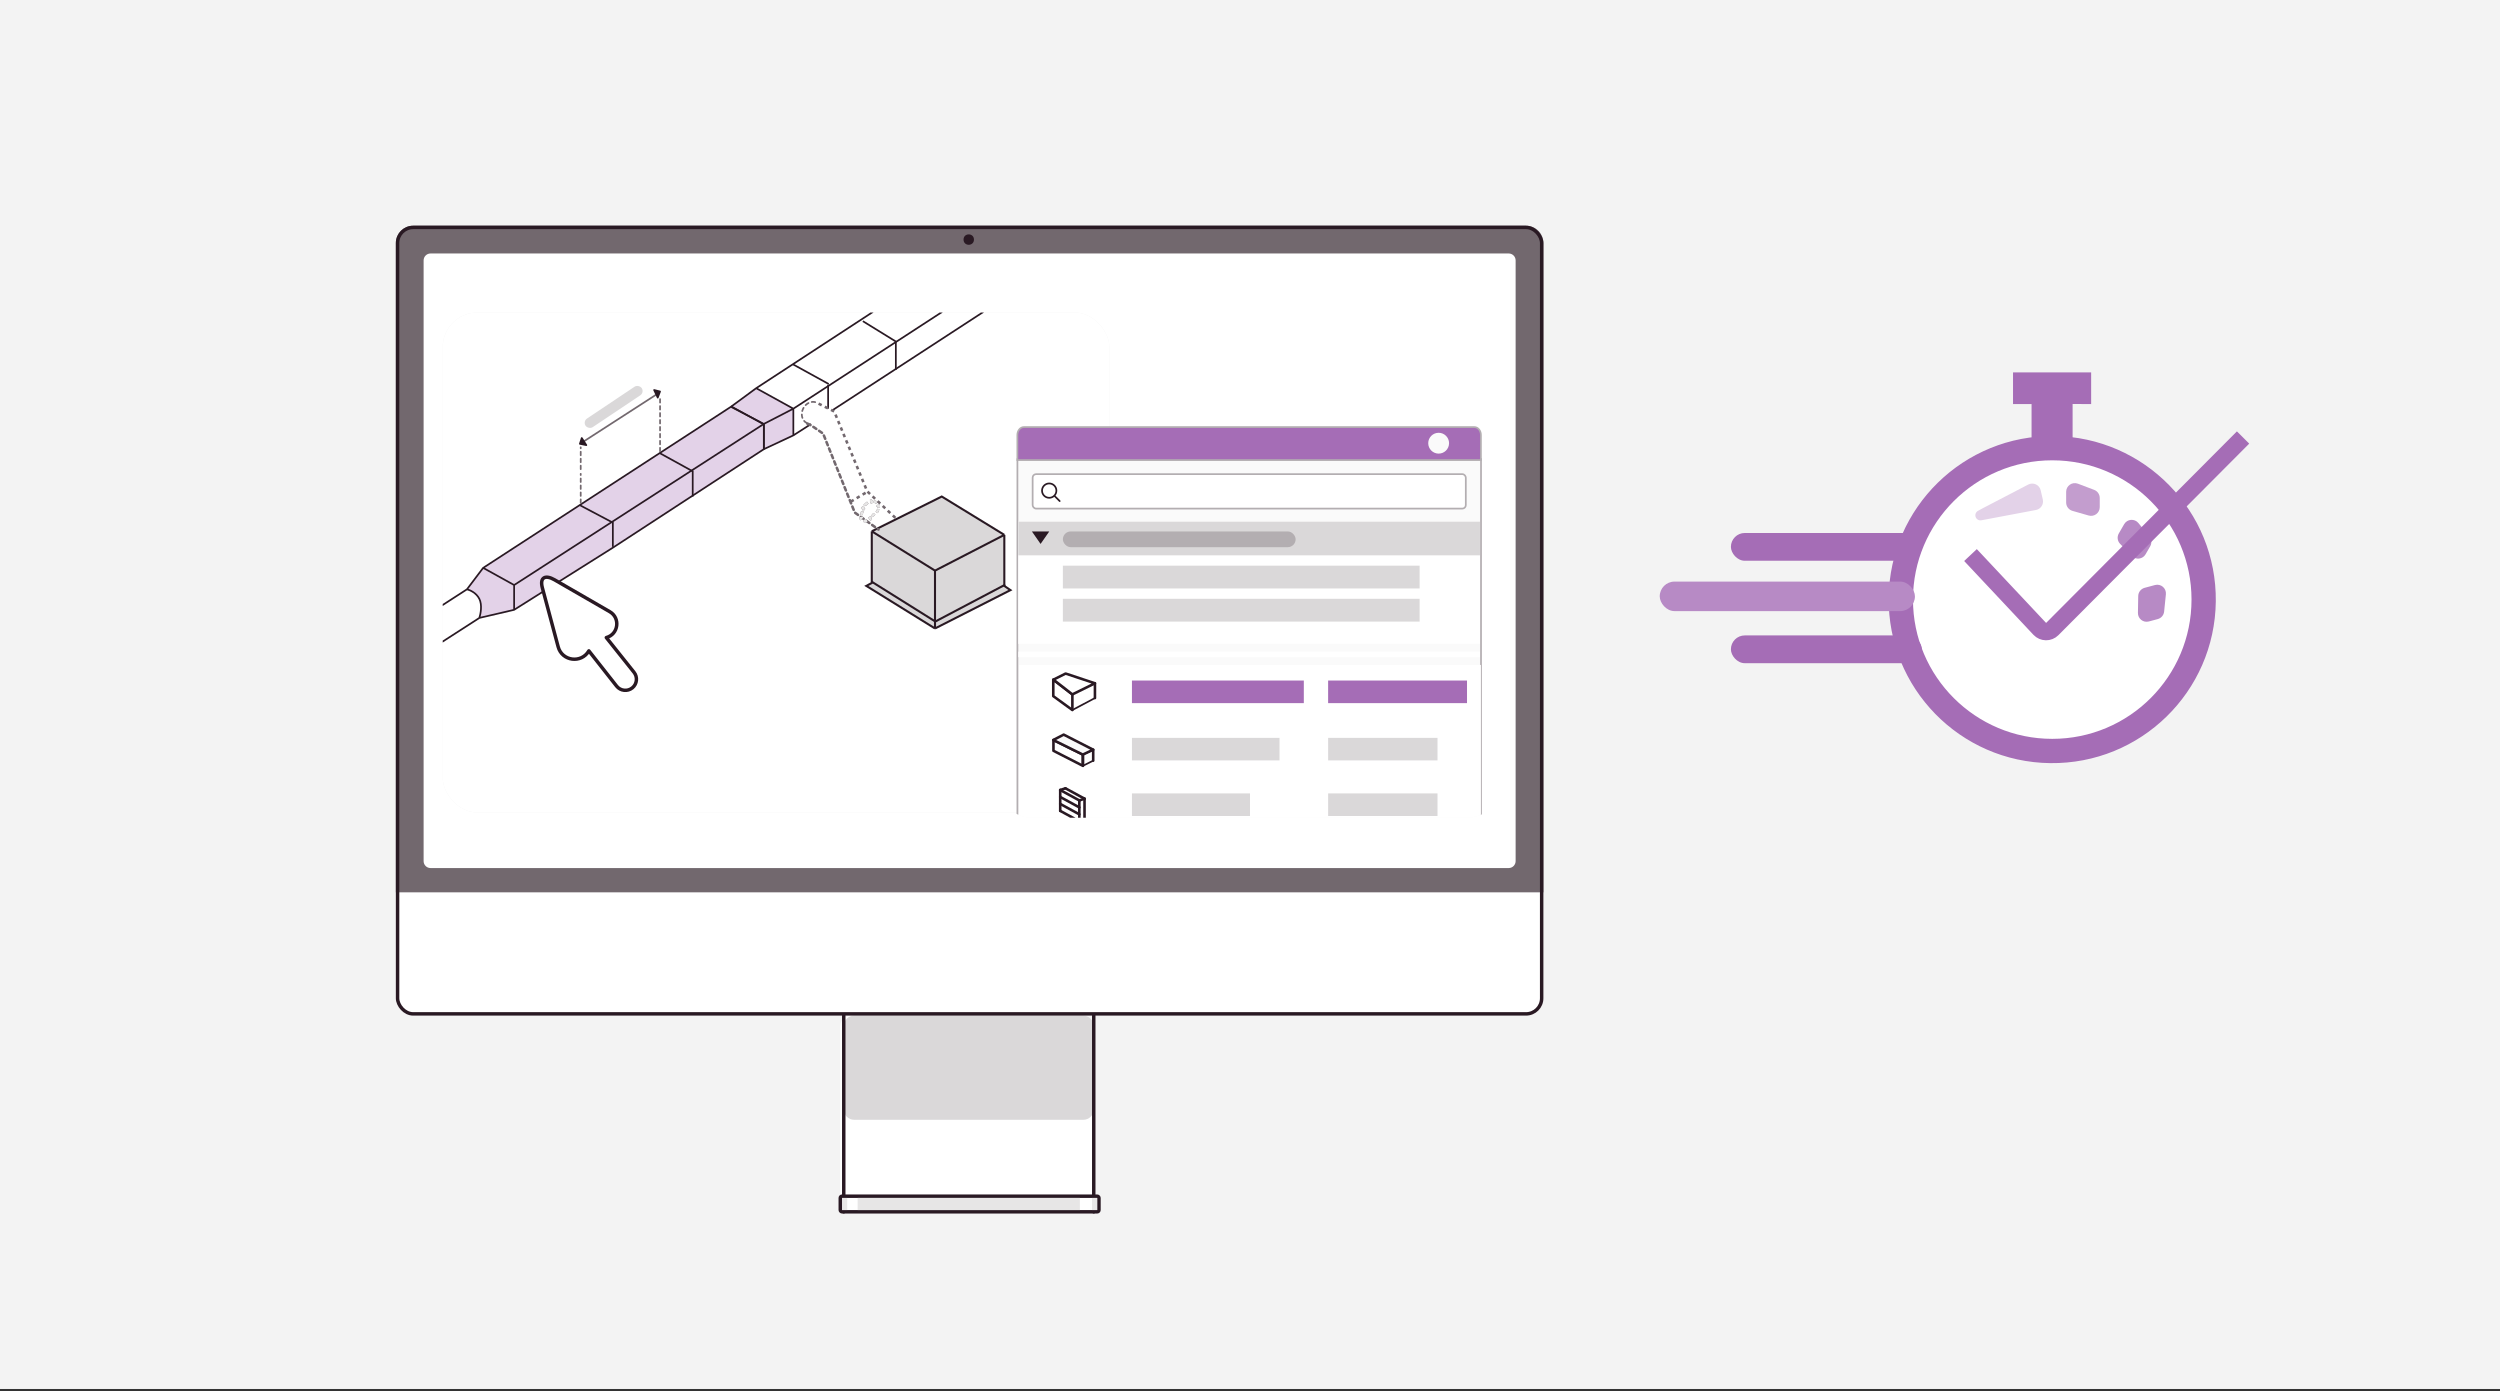 <svg width="913" height="508" viewBox="0 0 913 508" fill="none" xmlns="http://www.w3.org/2000/svg">
<rect x="0" y="0" width="913" height="508" fill="#333333" stroke="none"/>
<g clip-path="url(#clip0_2535_35018)">
<rect width="913" height="507.222" fill="#F3F3F3"/>
<rect width="913" height="507.222" fill="#F3F3F3"/>
<rect x="144.559" y="82.424" width="419.092" height="288.483" rx="6.34" fill="white"/>
<path d="M144.559 88.764C144.559 85.263 147.397 82.424 150.899 82.424H557.311C560.812 82.424 563.651 85.263 563.651 88.764V325.891H144.559V88.764Z" fill="#72686E"/>
<path d="M550.97 92.568H157.239C155.839 92.568 154.703 93.704 154.703 95.105V314.478C154.703 315.879 155.839 317.014 157.239 317.014H550.97C552.371 317.014 553.507 315.879 553.507 314.478V95.105C553.507 93.704 552.371 92.568 550.97 92.568Z" fill="white"/>
<path d="M395.633 370.906H310.673C308.572 370.906 306.869 372.609 306.869 374.71V438.747C306.869 440.848 308.572 442.551 310.673 442.551H395.633C397.734 442.551 399.437 440.848 399.437 438.747V374.71C399.437 372.609 397.734 370.906 395.633 370.906Z" fill="white"/>
<path d="M395.633 370.906H311.941C309.84 370.906 308.137 372.609 308.137 374.71V405.144C308.137 407.245 309.84 408.948 311.941 408.948H395.633C397.734 408.948 399.437 407.245 399.437 405.144V374.71C399.437 372.609 397.734 370.906 395.633 370.906Z" fill="#DAD8D9"/>
<path d="M399.437 370.906V442.551M308.137 370.906V442.551" stroke="#291923" stroke-width="1.268" stroke-linecap="round" stroke-linejoin="round"/>
<rect x="306.87" y="436.845" width="94.47" height="5.706" rx="0.634" fill="white" stroke="#291923" stroke-width="1.268"/>
<rect x="145.193" y="83.058" width="417.824" height="287.215" rx="5.706" stroke="#291923" stroke-width="1.268"/>
<path opacity="0.6" d="M309.406 437.479H307.504V441.917H309.406V437.479Z" fill="#DAD8D9"/>
<path d="M394.365 437.479H313.209V441.917H394.365V437.479Z" fill="#E7E6E6"/>
<path opacity="0.6" d="M400.705 437.479H398.803V441.917H400.705V437.479Z" fill="#DAD8D9"/>
<circle cx="353.787" cy="87.496" r="1.902" fill="#291923"/>
<circle cx="749.481" cy="218.968" r="59.416" transform="rotate(0.674 749.481 218.968)" fill="#A56DB6" stroke="#A56DB6" stroke-width="0.634"/>
<circle cx="749.482" cy="218.968" r="51.178" fill="white" stroke="#A56DB6" stroke-width="0.634"/>
<path d="M742.244 147.246V159.775L756.599 159.754V147.225L763.37 147.246V136.316H735.473V147.246H742.244Z" fill="#A56DB6" stroke="#A56DB6" stroke-width="0.634"/>
<path d="M745.257 179.059L746.033 182.42C746.438 184.175 745.301 185.914 743.532 186.248L723.597 190.007C722.704 190.175 721.82 189.671 721.51 188.817C721.197 187.956 721.56 186.996 722.364 186.556L723.945 185.692L740.704 176.96C742.543 176.002 744.791 177.038 745.257 179.059Z" fill="#E3D2E8"/>
<path d="M766.827 181.861L766.827 185.221C766.827 187.329 764.808 188.85 762.782 188.268L756.853 186.566C755.494 186.176 754.558 184.933 754.558 183.52L754.557 179.608C754.556 177.388 756.778 175.855 758.853 176.644L764.783 178.897C766.014 179.365 766.827 180.544 766.827 181.861Z" fill="#C39DCE"/>
<path d="M785.245 199.518L783.565 202.428C782.511 204.254 780.002 204.561 778.538 203.044L774.254 198.605C773.272 197.588 773.083 196.044 773.789 194.82L775.744 191.432C776.853 189.509 779.544 189.292 780.947 191.013L784.956 195.929C785.788 196.949 785.903 198.378 785.245 199.518Z" fill="#B78AC5"/>
<path d="M788.008 226.09L784.762 226.96C782.726 227.505 780.734 225.949 780.772 223.841L780.881 217.673C780.907 216.26 781.864 215.034 783.23 214.668L787.008 213.654C789.151 213.079 791.207 214.829 790.983 217.037L790.341 223.348C790.208 224.658 789.279 225.749 788.008 226.09Z" fill="#B78AC5"/>
<rect x="632.125" y="194.646" width="69.743" height="10.144" rx="5.072" fill="#A56DB6"/>
<rect x="632.125" y="232.055" width="69.743" height="10.144" rx="5.072" fill="#A56DB6"/>
<rect x="606.131" y="212.398" width="93.202" height="10.778" rx="5.389" fill="#B78AC5"/>
<path d="M719.621 202.708L744.922 229.664C746.149 230.971 748.214 231.002 749.479 229.732L819.163 159.775" stroke="#A56DB6" stroke-width="6.34"/>
<g clip-path="url(#clip1_2535_35018)">
<rect x="161.678" y="114.125" width="243.467" height="182.6" rx="12.681" fill="#F3F3F3"/>
<g clip-path="url(#clip2_2535_35018)">
<rect width="337.937" height="253.611" transform="translate(67.207 92.568)" fill="white"/>
<path d="M187.758 222.708L175.055 225.667C175.519 224.275 176.169 220.933 175.055 218.705C173.941 216.477 171.575 215.455 170.53 215.223L176.447 207.39L266.935 148.556L276.158 141.767L289.731 149.252V159L278.942 164.048L223.994 199.902L187.758 222.708Z" fill="#E3D2E8"/>
<path d="M175.055 225.667L187.758 222.708M175.055 225.667C175.519 224.275 176.169 220.933 175.055 218.705C173.941 216.477 171.575 215.455 170.53 215.223M175.055 225.667L42.281 311.308L51.012 305.717M187.758 222.708V213.657M187.758 222.708L223.994 199.902L278.942 164.048M278.942 164.048L289.731 159M278.942 164.048V154.822M289.731 159V149.252M289.731 159L295.957 154.996M402.608 85.594L304.219 149.684M187.758 213.657L176.447 207.39M187.758 213.657L278.942 154.822M176.447 207.39L170.53 215.223M176.447 207.39L266.935 148.556M170.53 215.223L37.408 301.212M133.679 252.608L127.828 256.129M98.488 275.054L121.122 260.644M90.427 280.211L58.812 300.645M278.942 154.822L266.935 148.556M278.942 154.822L289.731 149.252M266.935 148.556L276.158 141.767M276.158 141.767L362.147 85.594M276.158 141.767L289.731 149.252M289.731 149.252L387.61 85.594" stroke="#291923" stroke-width="0.634" stroke-linecap="round" stroke-linejoin="round"/>
<path d="M289.752 133.146L302.433 140.121" stroke="#291923" stroke-width="0.634" stroke-linecap="round" stroke-linejoin="round"/>
<path d="M302.432 140.754V148.996" stroke="#291923" stroke-width="0.634" stroke-linecap="round" stroke-linejoin="round"/>
<path d="M294.657 154.496C292.91 153.649 292.302 151.299 293.297 149.245C294.293 147.192 296.515 146.214 298.261 147.06" stroke="#72686E" stroke-width="0.634" stroke-linecap="round" stroke-dasharray="1.27 1.27"/>
<path d="M406.358 203.735C404.688 202.979 404.08 200.717 405.001 198.683C405.922 196.649 408.022 195.613 409.692 196.369" stroke="#291923" stroke-width="0.634" stroke-linecap="round"/>
<path d="M278.974 164.214V154.998L266.928 148.363" stroke="#291923" stroke-width="0.634"/>
<path d="M223.812 199.719V190.872L211.766 184.502" stroke="#291923" stroke-width="0.634"/>
<path d="M252.978 181.331V172.116L240.932 165.48" stroke="#291923" stroke-width="0.634"/>
<path d="M327.16 135.048V124.726L315.113 117.295" stroke="#291923" stroke-width="0.634"/>
<path d="M212.078 183.647V173.041" stroke="#72686E" stroke-width="0.634" stroke-linecap="round" stroke-linejoin="round" stroke-dasharray="1.27 1.27"/>
<path d="M212.078 171.332L212.078 163.363" stroke="#72686E" stroke-width="0.634" stroke-linecap="round" stroke-linejoin="round" stroke-dasharray="1.27 1.27"/>
<path d="M241.055 164.811L241.055 145.252" stroke="#72686E" stroke-width="0.634" stroke-linecap="round" stroke-linejoin="round" stroke-dasharray="1.27 1.27"/>
<path d="M212.077 161.915L240.692 143.442" stroke="#72686E" stroke-width="0.634" stroke-miterlimit="10" stroke-linecap="round" stroke-linejoin="round"/>
<path d="M211.783 162.083L214.124 162.561L212.46 159.972L211.783 162.083Z" fill="#291923" stroke="#291923" stroke-width="0.634" stroke-miterlimit="10" stroke-linecap="round" stroke-linejoin="round"/>
<path d="M241.039 142.975L240.206 145.215L238.89 142.432L241.039 142.975Z" fill="#291923" stroke="#291923" stroke-width="0.634" stroke-miterlimit="10" stroke-linecap="round" stroke-linejoin="round"/>
<path d="M318.373 194.031L343.924 181.332L366.778 195.337V213.97L369.005 215.513L341.462 229.518L316.381 213.97L318.373 212.902V194.031Z" fill="#DAD8D9"/>
<path d="M318.373 194.031L343.924 181.332L366.778 195.337M318.373 194.031V212.902L316.381 213.97L341.462 229.518M318.373 194.031L341.462 208.392M366.778 195.337V213.97L369.005 215.513L341.462 229.518M366.778 195.337L341.462 208.392M341.462 229.518V208.392" stroke="#291923" stroke-width="0.761"/>
<path d="M367.103 213.52L341.57 226.981L318.283 212.398" stroke="#291923" stroke-width="0.761"/>
<path d="M294.824 154.703C295.402 154.703 298.916 157.136 300.601 158.352L312.154 187.176L320.819 193.379" stroke="#72686E" stroke-width="0.951" stroke-linecap="round" stroke-dasharray="1.27 1.27"/>
<path d="M310.676 183.234L317.016 179.43" stroke="#72686E" stroke-width="0.951" stroke-dasharray="1.27 1.27"/>
<path d="M315.965 184.381C316.303 184.03 316.659 183.728 317.021 183.482L317.288 183.875C317.67 183.616 318.049 183.43 318.404 183.318L318.261 182.867C318.754 182.712 319.223 182.674 319.629 182.774L319.517 183.235C319.684 183.276 319.83 183.346 319.955 183.445C320.079 183.544 320.179 183.671 320.257 183.825L320.68 183.612C320.868 183.986 320.937 184.451 320.895 184.967L320.424 184.929C320.394 185.299 320.297 185.711 320.13 186.141L320.571 186.312C320.412 186.721 320.197 187.135 319.93 187.542L319.536 187.283C319.419 187.46 319.292 187.637 319.154 187.81C319.016 187.983 318.872 188.146 318.725 188.299L319.065 188.626C318.728 188.977 318.372 189.28 318.01 189.526L317.744 189.133C317.362 189.392 316.983 189.579 316.628 189.691L316.769 190.142C316.276 190.297 315.807 190.334 315.4 190.234L315.514 189.773C315.389 189.742 315.276 189.695 315.175 189.631L315.078 189.562C314.953 189.463 314.852 189.337 314.774 189.183L314.349 189.397C314.162 189.023 314.094 188.557 314.136 188.042L314.607 188.08C314.637 187.709 314.735 187.297 314.902 186.867L314.46 186.695C314.619 186.287 314.834 185.873 315.101 185.465L315.497 185.725C315.613 185.548 315.74 185.372 315.878 185.198C316.016 185.025 316.16 184.862 316.307 184.709L315.965 184.381Z" stroke="#72686E" stroke-width="0.951" stroke-dasharray="1.27 1.27"/>
<path d="M315.965 184.381C316.303 184.03 316.659 183.728 317.021 183.482L317.288 183.875C317.67 183.616 318.049 183.43 318.404 183.318L318.261 182.867C318.754 182.712 319.223 182.674 319.629 182.774L319.517 183.235C319.684 183.276 319.83 183.346 319.955 183.445C320.079 183.544 320.179 183.671 320.257 183.825L320.68 183.612C320.868 183.986 320.937 184.451 320.895 184.967L320.424 184.929C320.394 185.299 320.297 185.711 320.13 186.141L320.571 186.312C320.412 186.721 320.197 187.135 319.93 187.542L319.536 187.283C319.419 187.46 319.292 187.637 319.154 187.81C319.016 187.983 318.872 188.146 318.725 188.299L319.065 188.626C318.728 188.977 318.372 189.28 318.01 189.526L317.744 189.133C317.362 189.392 316.983 189.579 316.628 189.691L316.769 190.142C316.276 190.297 315.807 190.334 315.4 190.234L315.514 189.773C315.389 189.742 315.276 189.695 315.175 189.631L315.078 189.562C314.953 189.463 314.852 189.337 314.774 189.183L314.349 189.397C314.162 189.023 314.094 188.557 314.136 188.042L314.607 188.08C314.637 187.709 314.735 187.297 314.902 186.867L314.46 186.695C314.619 186.287 314.834 185.873 315.101 185.465L315.497 185.725C315.613 185.548 315.74 185.372 315.878 185.198C316.016 185.025 316.16 184.862 316.307 184.709L315.965 184.381Z" stroke="#E7E6E6" stroke-width="0.951" stroke-dasharray="1.27 1.27"/>
<rect x="212.801" y="153.902" width="24.677" height="3.774" rx="1.887" transform="rotate(-33.788 212.801 153.902)" fill="#DAD8D9"/>
<path d="M298.943 147.412L304.65 150.265L316.696 179.431L327.475 189.575" stroke="#72686E" stroke-width="0.951" stroke-dasharray="1.27 1.27"/>
</g>
</g>
<g clip-path="url(#clip3_2535_35018)">
<rect x="371.558" y="167.576" width="169.31" height="219.709" fill="#FAFAFA" stroke="#B3AEB1" stroke-width="0.634" stroke-linejoin="round"/>
<rect x="371.875" y="237.998" width="168.614" height="1.981" fill="white"/>
<rect width="157.537" height="11.986" transform="translate(377.445 173.457)" fill="white"/>
<path d="M383.171 176.556C384.62 176.556 385.794 177.729 385.794 179.176C385.794 180.622 384.62 181.796 383.171 181.796C381.722 181.796 380.548 180.622 380.548 179.176C380.548 177.729 381.722 176.556 383.171 176.556Z" stroke="#291923" stroke-width="0.634"/>
<path d="M386.995 182.995L385.23 181.232" stroke="#291923" stroke-width="0.634" stroke-linecap="round"/>
<rect x="377.117" y="173.158" width="158.193" height="12.585" rx="1.27" stroke="#B3AEB1" stroke-width="0.634"/>
<path d="M371.541 158.862C371.541 157.265 372.608 155.971 373.924 155.971H538.443C539.76 155.971 540.826 157.265 540.826 158.862V168.017H371.541V158.862Z" fill="#A56DB6" stroke="#B3AEB1" stroke-width="0.634"/>
<circle cx="525.394" cy="161.855" r="3.804" fill="#FAFAFA"/>
<rect x="371.875" y="190.51" width="168.614" height="44.636" fill="white"/>
<rect x="371.875" y="190.51" width="168.614" height="12.3" fill="#DAD8D9"/>
<path d="M380.02 198.643L376.842 194.08L383.197 194.08L380.02 198.643Z" fill="#291923"/>
<rect x="388.162" y="194.08" width="85.002" height="5.753" rx="2.877" fill="#B3AEB1"/>
<rect x="388.162" y="206.578" width="130.283" height="8.332" fill="#DAD8D9"/>
<rect x="388.162" y="218.68" width="130.283" height="8.332" fill="#DAD8D9"/>
<rect width="168.651" height="55.794" transform="matrix(1 0 0 -1 372.174 298.627)" fill="white"/>
<rect x="413.387" y="248.539" width="62.769" height="8.242" fill="#A56DB6"/>
<rect x="485.031" y="248.539" width="50.722" height="8.242" fill="#A56DB6"/>
<rect x="413.387" y="269.461" width="53.892" height="8.242" fill="#DAD8D9"/>
<rect x="485.031" y="269.461" width="39.944" height="8.242" fill="#DAD8D9"/>
<rect x="485.031" y="289.75" width="39.944" height="8.242" fill="#DAD8D9"/>
<rect x="413.387" y="289.75" width="43.114" height="8.242" fill="#DAD8D9"/>
<path d="M387.191 288.517L389.093 287.883L396.068 291.687L394.166 292.321L387.191 288.517Z" fill="white"/>
<path d="M387.191 288.518V296.126" stroke="#291923" stroke-width="0.951" stroke-miterlimit="10" stroke-linecap="round" stroke-linejoin="round"/>
<path d="M394.166 292.322V299.931" stroke="#291923" stroke-width="0.951" stroke-miterlimit="10" stroke-linecap="round" stroke-linejoin="round"/>
<path d="M396.068 291.688V299.296" stroke="#291923" stroke-width="0.951" stroke-miterlimit="10" stroke-linecap="round" stroke-linejoin="round"/>
<path d="M394.166 292.322L396.068 291.688" stroke="#291923" stroke-width="0.951" stroke-miterlimit="10" stroke-linecap="round" stroke-linejoin="round"/>
<path d="M387.191 288.517L389.093 287.883" stroke="#291923" stroke-width="0.951" stroke-miterlimit="10" stroke-linecap="round" stroke-linejoin="round"/>
<path d="M389.094 287.883L396.068 291.687" stroke="#291923" stroke-width="0.951" stroke-miterlimit="10" stroke-linecap="round" stroke-linejoin="round"/>
<path d="M387.191 288.518L394.166 292.322" stroke="#291923" stroke-width="0.951" stroke-miterlimit="10" stroke-linecap="round" stroke-linejoin="round"/>
<path d="M387.191 296.125L394.166 299.929" stroke="#291923" stroke-width="0.951" stroke-miterlimit="10" stroke-linecap="round" stroke-linejoin="round"/>
<path d="M387.191 291.053L394.166 294.857" stroke="#291923" stroke-width="0.951" stroke-miterlimit="10" stroke-linecap="round" stroke-linejoin="round"/>
<path d="M387.191 293.59L394.166 297.394" stroke="#291923" stroke-width="0.951" stroke-miterlimit="10" stroke-linecap="round" stroke-linejoin="round"/>
<path d="M399.238 277.793L395.434 279.695" stroke="#291923" stroke-width="0.634" stroke-miterlimit="10" stroke-linecap="round" stroke-linejoin="round"/>
<path d="M399.238 273.799L395.434 275.574" stroke="#291923" stroke-width="0.634" stroke-miterlimit="10" stroke-linecap="round" stroke-linejoin="round"/>
<path d="M384.719 274.179V270.248L395.497 275.574V279.695L384.719 274.179Z" stroke="#291923" stroke-width="0.951" stroke-miterlimit="10" stroke-linecap="round" stroke-linejoin="round"/>
<path d="M395.434 275.574V279.252" stroke="#291923" stroke-width="0.951" stroke-miterlimit="10" stroke-linecap="round" stroke-linejoin="round"/>
<path d="M399.238 273.799V277.793" stroke="#291923" stroke-width="0.951" stroke-miterlimit="10" stroke-linecap="round" stroke-linejoin="round"/>
<path d="M384.656 270.249L388.46 268.283L399.239 273.799L395.435 275.575L384.656 270.249Z" fill="#FAFAFA" stroke="#291923" stroke-width="0.951" stroke-miterlimit="10" stroke-linecap="round" stroke-linejoin="round"/>
<g clip-path="url(#clip4_2535_35018)">
<path d="M399.871 254.926L391.629 259.301" stroke="#291923" stroke-width="0.634" stroke-miterlimit="10" stroke-linecap="round" stroke-linejoin="round"/>
<path d="M399.873 249.535V254.924" stroke="#291923" stroke-width="0.951" stroke-miterlimit="10" stroke-linecap="round" stroke-linejoin="round"/>
<path d="M384.656 248.205V254.228L391.631 259.301V253.594L384.656 248.205Z" stroke="#291923" stroke-width="0.951" stroke-miterlimit="10" stroke-linecap="round" stroke-linejoin="round"/>
<path d="M391.63 253.595L399.872 249.537L389.157 245.986L384.719 248.205L391.63 253.595Z" fill="white" stroke="#291923" stroke-width="0.951" stroke-miterlimit="10" stroke-linecap="round" stroke-linejoin="round"/>
</g>
</g>
<path d="M221.426 232.843C225.87 231.652 226.656 225.682 222.671 223.382L202.517 211.746C199.215 209.839 197.024 210.775 198.071 214.681L203.84 236.215C205.251 241.48 212.324 242.412 215.05 237.691L225.181 250.566C226.588 252.354 229.191 252.636 230.948 251.19C232.66 249.781 232.925 247.26 231.542 245.527L221.426 232.843Z" fill="white" stroke="#291923" stroke-width="1.268" stroke-miterlimit="10" stroke-linecap="round" stroke-linejoin="round"/>
</g>
<defs>
<clipPath id="clip0_2535_35018">
<rect width="913" height="507.222" fill="white"/>
</clipPath>
<clipPath id="clip1_2535_35018">
<rect x="161.678" y="114.125" width="243.467" height="182.6" rx="12.681" fill="white"/>
</clipPath>
<clipPath id="clip2_2535_35018">
<rect width="337.937" height="253.611" fill="white" transform="translate(67.207 92.568)"/>
</clipPath>
<clipPath id="clip3_2535_35018">
<rect x="363.932" y="140.121" width="184.502" height="158.507" rx="12.681" fill="white"/>
</clipPath>
<clipPath id="clip4_2535_35018">
<rect width="22.825" height="15.217" fill="white" transform="translate(380.535 245.035)"/>
</clipPath>
</defs>
</svg>
